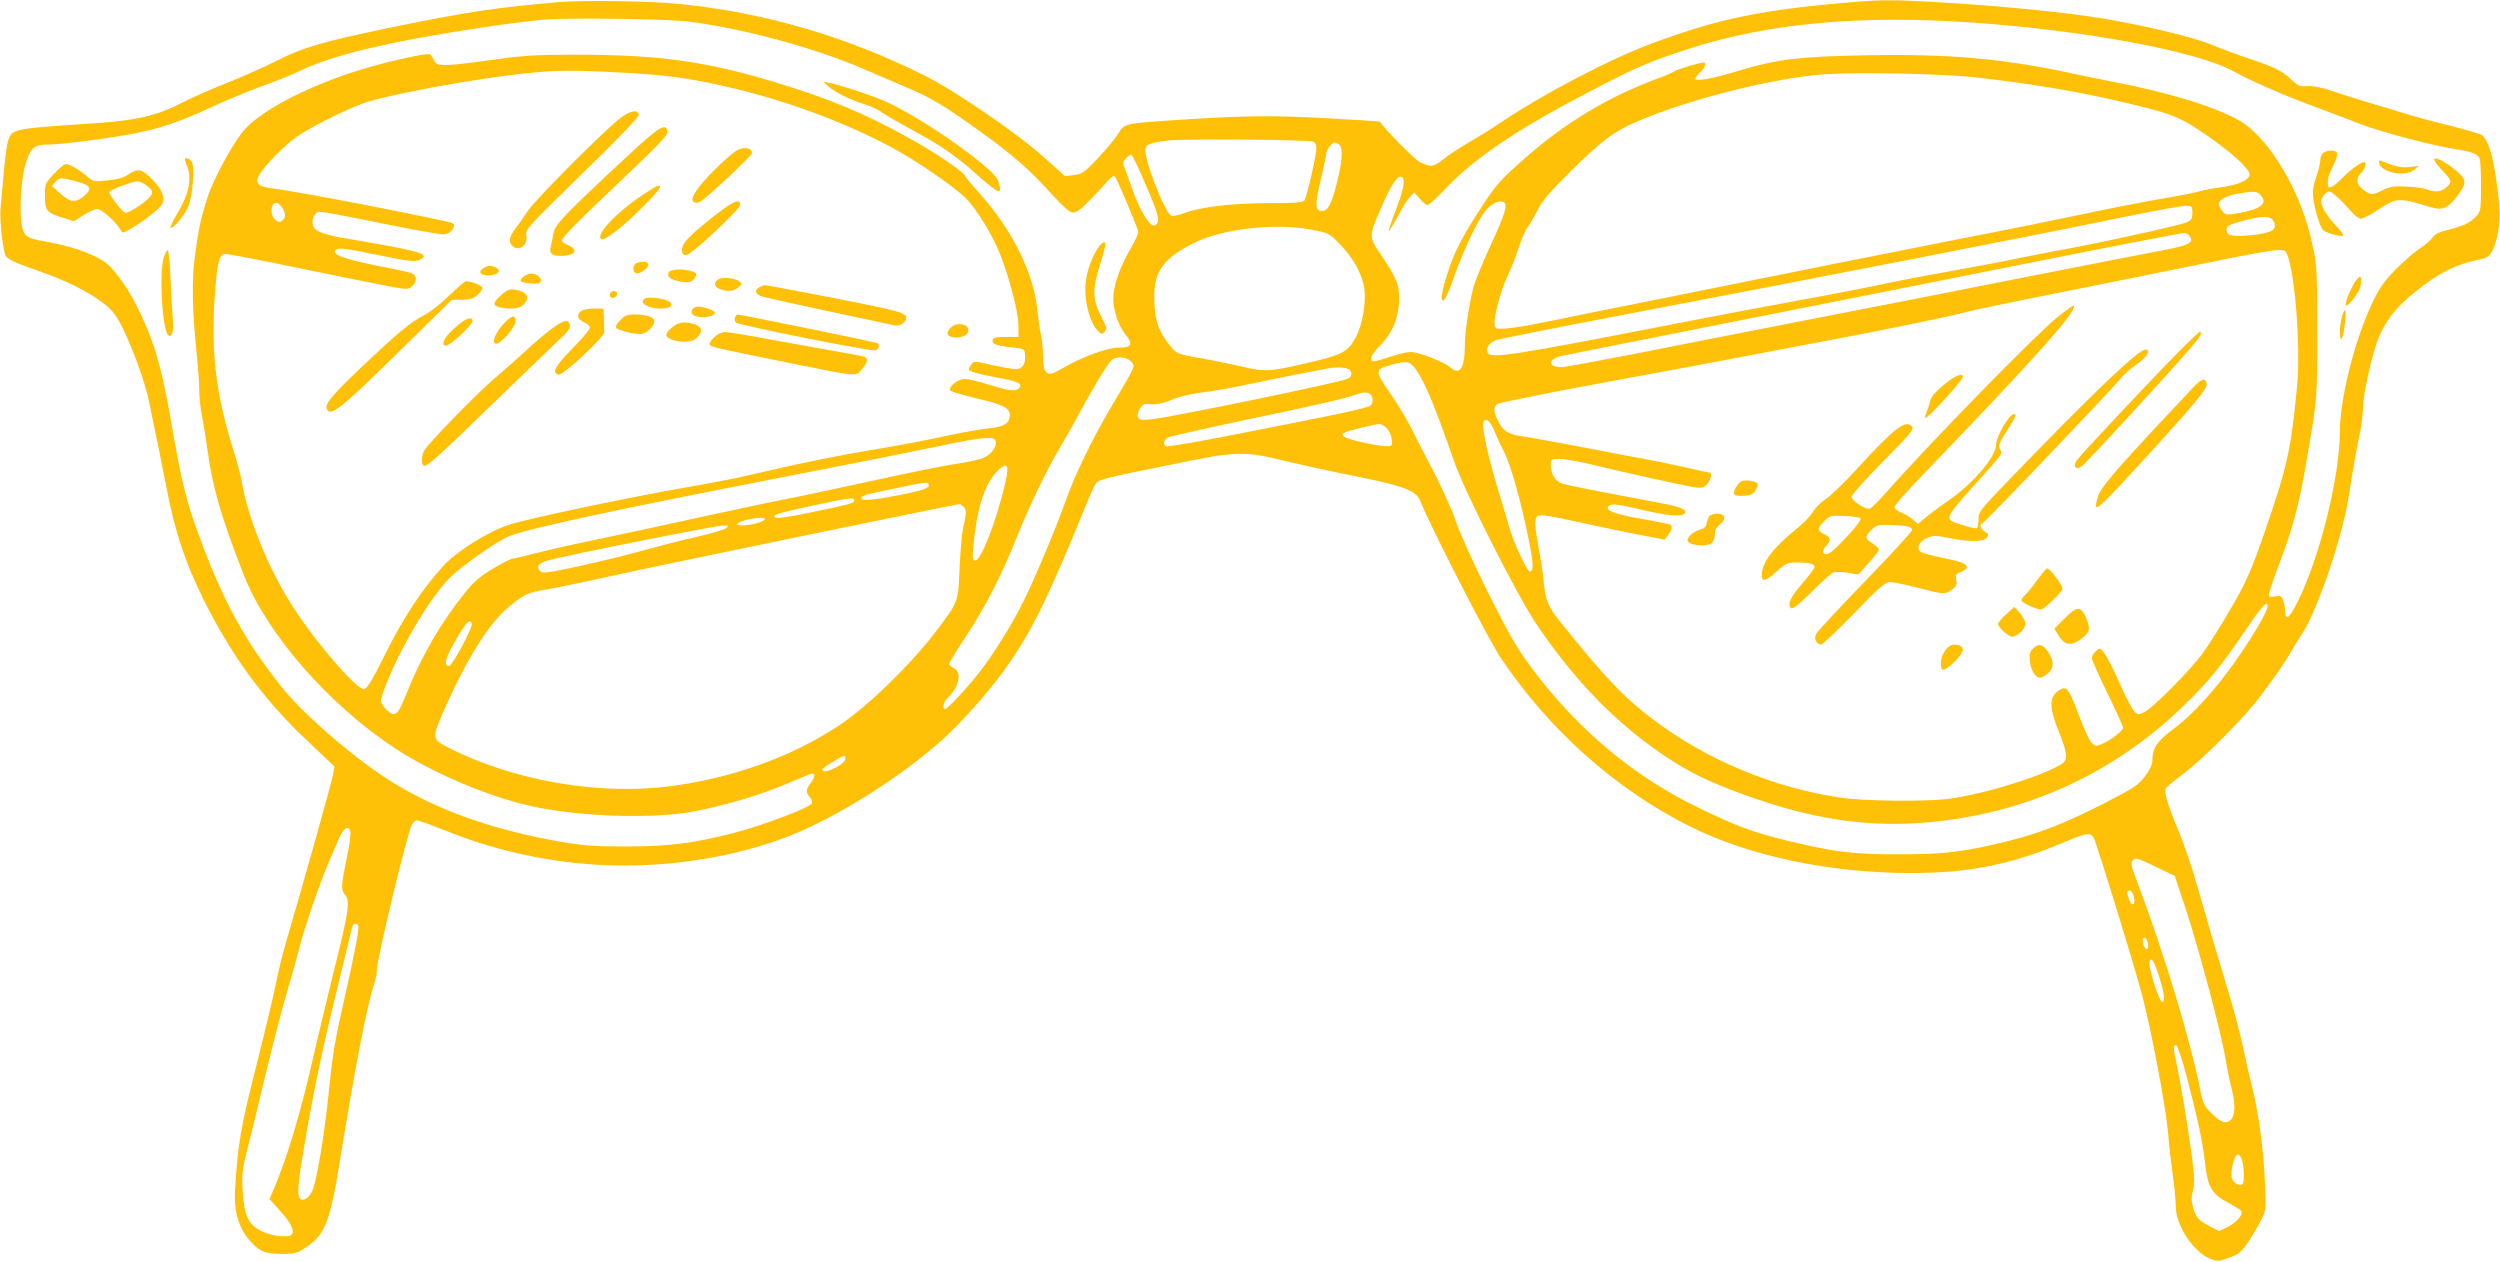 <?xml version="1.0" standalone="no"?>
<!DOCTYPE svg PUBLIC "-//W3C//DTD SVG 20010904//EN"
 "http://www.w3.org/TR/2001/REC-SVG-20010904/DTD/svg10.dtd">
<svg version="1.0" xmlns="http://www.w3.org/2000/svg"
 width="1280pt" height="646pt" viewBox="0 0 1280 646"
 preserveAspectRatio="xMidYMid meet">
<g transform="translate(0,646) scale(0.1,-0.1)"
fill="#ffc107" stroke="none">
<path d="M2860 6449 c-325 -28 -476 -51 -860 -130 -350 -73 -443 -100 -577
-167 -67 -34 -186 -87 -265 -118 -79 -31 -185 -78 -236 -105 -119 -61 -224
-85 -422 -99 -439 -29 -438 -29 -459 -92 -6 -18 -15 -87 -21 -153 -6 -66 -13
-150 -17 -187 -5 -58 7 -184 23 -241 7 -23 43 -40 182 -88 134 -47 248 -104
326 -165 44 -35 63 -60 95 -126 56 -113 121 -297 137 -388 8 -41 23 -115 34
-165 10 -49 35 -171 54 -270 42 -217 94 -374 186 -560 141 -285 306 -512 520
-715 l152 -144 -6 -39 c-6 -37 -160 -585 -236 -842 -21 -71 -46 -170 -55 -220
-9 -49 -54 -239 -100 -421 -84 -331 -96 -401 -112 -651 -6 -101 19 -189 73
-252 50 -58 80 -71 167 -71 66 0 79 3 121 32 100 65 126 131 176 443 76 470
141 809 175 904 8 24 15 58 15 77 0 56 155 697 179 743 7 11 18 21 26 21 8 0
81 -27 162 -59 323 -129 690 -189 1031 -169 256 14 509 67 716 149 243 96 565
299 777 488 116 104 275 287 359 414 119 178 196 340 387 807 19 47 40 91 45
97 14 18 47 26 383 94 351 72 367 72 610 13 83 -19 206 -47 275 -60 300 -59
369 -83 391 -137 48 -124 348 -709 412 -804 246 -368 587 -673 967 -863 305
-153 717 -240 1138 -240 296 0 516 45 788 161 102 44 129 47 143 21 17 -32
208 -652 250 -812 47 -181 119 -563 131 -695 5 -66 17 -167 25 -225 8 -58 15
-128 15 -156 0 -101 94 -240 183 -272 30 -11 42 -10 91 9 48 17 62 29 95 77
21 31 51 82 66 112 27 53 28 57 22 185 -6 165 -32 362 -64 490 -14 55 -36 152
-49 215 -13 63 -44 180 -68 260 -65 214 -109 365 -162 550 -25 91 -68 218 -95
284 -68 164 -82 215 -67 234 7 8 49 42 93 75 99 75 308 286 384 387 90 120
139 192 162 235 12 22 35 59 51 82 79 116 210 498 243 708 20 131 45 271 60
340 7 33 13 89 14 124 1 69 50 284 82 358 36 84 91 153 175 221 134 108 213
148 356 177 35 7 56 39 73 112 19 79 18 139 -5 298 -19 129 -41 197 -72 223
-8 6 -79 27 -158 47 -80 19 -181 47 -225 60 -44 14 -132 41 -195 59 -63 19
-149 46 -190 60 -50 18 -91 26 -123 25 -42 -3 -51 1 -85 33 -46 45 -90 66
-217 108 -55 18 -141 50 -191 71 -89 37 -336 97 -549 133 -203 34 -551 68
-892 87 -178 10 -254 10 -375 0 -482 -39 -704 -84 -1060 -217 -202 -75 -543
-253 -753 -394 -55 -37 -137 -88 -183 -114 -45 -27 -101 -63 -123 -82 -47 -39
-65 -41 -119 -14 -28 14 -176 164 -205 207 -1 2 -127 10 -281 18 -283 16 -440
13 -827 -14 -197 -14 -202 -16 -231 -64 -13 -23 -60 -79 -103 -125 -71 -75
-82 -83 -124 -88 l-46 -6 -114 102 c-136 121 -447 334 -605 413 -399 200 -825
325 -1259 367 -151 15 -488 20 -615 9z m662 -99 c277 -34 650 -135 897 -242
64 -28 162 -70 219 -94 132 -56 192 -92 376 -224 170 -121 267 -207 377 -331
50 -55 84 -85 100 -87 19 -2 39 12 91 65 36 37 78 82 91 98 18 20 29 27 36 20
9 -9 104 -232 118 -277 3 -9 -11 -44 -31 -78 -62 -105 -96 -201 -96 -270 0
-59 26 -136 60 -179 44 -54 36 -71 -34 -71 -57 0 -182 -46 -276 -100 -65 -38
-78 -41 -95 -24 -10 11 -15 36 -15 82 0 37 -5 85 -10 107 -6 22 -14 81 -19
130 -19 189 -130 411 -300 600 -39 43 -71 82 -71 86 0 13 -134 106 -245 169
-198 114 -382 197 -585 264 -442 146 -694 186 -1165 186 -197 0 -264 -4 -422
-26 -254 -35 -284 -35 -299 -6 -6 13 -16 28 -21 33 -13 13 -280 -50 -423 -99
-237 -82 -433 -186 -522 -279 -56 -58 -165 -256 -197 -358 -34 -107 -46 -163
-65 -312 -15 -114 -11 -283 14 -513 5 -52 10 -123 10 -157 0 -34 6 -92 14
-130 7 -37 21 -122 30 -188 26 -186 69 -334 183 -626 119 -305 436 -668 778
-892 200 -130 485 -250 707 -297 245 -52 604 -63 813 -26 152 28 344 84 478
141 70 30 132 55 137 55 16 0 11 -23 -10 -50 -24 -31 -25 -48 -4 -71 9 -10 14
-24 11 -32 -8 -21 -254 -114 -401 -152 -208 -53 -334 -69 -556 -69 -157 0
-220 5 -323 23 -372 65 -664 172 -907 331 -185 122 -422 329 -530 465 -190
240 -297 436 -421 772 -64 175 -89 274 -133 528 -50 293 -81 411 -142 555 -56
130 -118 231 -183 298 -44 46 -167 95 -296 119 -120 22 -129 26 -145 58 -23
46 -18 239 8 335 27 95 44 110 126 110 35 0 157 14 273 30 243 35 348 65 561
164 76 35 191 83 257 106 66 24 146 56 177 71 170 85 464 156 958 230 113 17
252 34 310 39 127 10 617 3 732 -10z m6569 -5 c575 -39 1159 -147 1344 -250
93 -51 253 -121 429 -186 89 -33 188 -71 221 -84 108 -42 384 -114 495 -130
74 -11 109 -25 116 -48 4 -12 7 -77 7 -145 -1 -115 -2 -125 -24 -149 -32 -34
-64 -49 -142 -69 -47 -11 -71 -23 -81 -39 -9 -13 -39 -40 -69 -59 -29 -19 -85
-69 -125 -109 -56 -58 -82 -95 -116 -168 -89 -187 -166 -490 -166 -660 -1
-224 -95 -614 -206 -849 -47 -101 -74 -126 -74 -71 0 16 -5 42 -10 57 -9 23
-15 26 -40 21 -16 -4 -32 -3 -34 2 -3 5 21 78 53 162 69 182 101 300 136 504
60 342 60 340 59 690 0 315 -1 336 -26 450 -55 260 -217 535 -368 625 -116 69
-366 147 -645 200 -60 12 -159 32 -220 45 -347 75 -629 100 -1050 92 -339 -6
-455 -20 -642 -76 -140 -43 -233 -60 -233 -44 0 5 11 20 25 33 23 21 34 50 19
50 -19 0 -132 -33 -149 -44 -11 -7 -47 -23 -80 -35 -257 -94 -482 -229 -692
-415 -115 -101 -142 -131 -207 -230 -99 -149 -149 -243 -180 -341 -35 -107
-44 -159 -25 -153 8 3 30 52 50 110 39 115 103 256 150 329 31 48 76 76 105
65 26 -10 13 -56 -66 -226 -39 -85 -78 -180 -86 -210 -24 -98 -44 -231 -44
-300 0 -115 -27 -155 -74 -111 -25 23 -137 69 -186 77 -25 4 -60 -2 -113 -20
-43 -14 -84 -26 -92 -26 -28 0 -15 36 29 79 63 62 98 144 99 234 2 81 -10 109
-95 236 -60 88 -60 94 3 236 48 111 79 160 99 160 28 0 21 -52 -19 -159 -23
-58 -41 -112 -41 -119 0 -6 20 26 45 72 24 47 54 94 65 105 l21 21 28 -32 c15
-18 33 -33 40 -33 7 0 50 39 94 86 143 151 359 298 709 481 260 137 325 165
534 233 402 130 870 174 1445 135z m-6921 -256 c238 -12 357 -28 559 -75 287
-66 588 -176 831 -306 127 -67 321 -200 384 -262 54 -53 138 -190 176 -286 47
-118 93 -295 94 -360 l1 -65 -65 0 c-52 0 -65 -3 -68 -17 -4 -20 22 -29 103
-37 59 -6 60 -7 63 -38 5 -46 -13 -73 -48 -73 -15 0 -70 10 -121 21 -89 21
-93 21 -106 3 -7 -10 -13 -21 -13 -25 0 -11 52 -25 155 -44 99 -18 122 -30
104 -51 -17 -20 -46 -17 -154 16 -54 17 -110 30 -126 30 -35 0 -89 -44 -73
-60 6 -6 65 -23 131 -39 136 -31 173 -49 173 -86 0 -43 -30 -61 -108 -68 -40
-4 -134 -21 -210 -37 -75 -17 -204 -42 -287 -56 -264 -44 -469 -85 -735 -148
-58 -14 -199 -41 -315 -61 -288 -50 -813 -160 -910 -192 -103 -33 -267 -136
-334 -209 -108 -118 -205 -265 -296 -448 -70 -140 -95 -182 -111 -184 -39 -6
-270 266 -383 451 -121 198 -216 440 -245 622 -4 22 -22 90 -41 150 -89 284
-115 500 -96 780 13 185 23 225 56 225 13 0 185 -33 382 -74 197 -41 402 -82
455 -92 94 -17 99 -17 118 1 25 22 26 51 2 64 -9 5 -78 21 -152 35 -167 32
-245 56 -245 76 0 26 34 23 222 -16 150 -31 187 -35 208 -26 54 25 26 38 -145
71 -58 11 -152 27 -210 37 -108 17 -169 36 -182 57 -13 20 -9 55 7 71 18 18
-9 22 352 -50 149 -30 285 -54 302 -54 19 0 35 8 45 22 18 25 14 34 -16 41
-225 51 -784 158 -901 172 -75 9 -92 25 -72 65 24 47 134 159 199 203 81 55
275 150 359 176 144 44 558 119 802 145 165 17 244 18 485 5z m6944 -25 c324
-37 569 -80 831 -145 190 -47 227 -64 364 -159 127 -89 214 -170 209 -196 -5
-28 -63 -52 -153 -64 -44 -6 -93 -15 -109 -21 -16 -5 -97 -21 -180 -35 -83
-14 -254 -47 -381 -74 -126 -27 -417 -86 -645 -130 -228 -45 -525 -104 -660
-131 -135 -27 -492 -99 -795 -160 -302 -60 -613 -123 -689 -139 -77 -16 -164
-30 -195 -32 -54 -3 -56 -2 -59 24 -4 37 35 182 68 248 15 30 40 93 55 140 15
47 36 94 45 105 10 11 32 49 50 85 26 52 62 94 174 205 160 158 217 201 343
255 262 113 703 223 958 240 168 12 613 2 769 -16z m-3391 -329 c10 -4 17 -18
17 -32 0 -38 -50 -256 -62 -270 -8 -10 -56 -13 -177 -13 -189 0 -350 -19 -432
-49 -31 -12 -63 -19 -71 -16 -35 14 -146 303 -133 345 7 23 27 30 119 41 82 9
712 4 739 -6z m135 -17 c19 -19 14 -87 -13 -193 -27 -109 -46 -145 -75 -145
-37 0 -39 29 -9 155 16 66 29 127 29 135 0 21 28 60 44 60 6 0 17 -5 24 -12z
m-988 -213 c64 -149 71 -180 46 -197 -25 -17 -78 66 -122 192 -12 36 -28 79
-35 97 -11 28 -11 34 6 53 10 11 23 19 28 17 5 -1 40 -74 77 -162z m5704 -44
c39 -42 2 -72 -111 -92 -64 -11 -67 -11 -85 11 -10 12 -18 28 -18 36 0 21 41
43 100 53 84 13 95 13 114 -8z m-10130 -63 c20 -28 20 -52 1 -68 -21 -18 -55
13 -55 50 0 46 28 55 54 18z m9781 -28 c0 -28 -5 -37 -26 -47 -29 -14 -360
-88 -574 -129 -77 -14 -205 -39 -285 -55 -80 -17 -255 -50 -390 -74 -135 -24
-283 -53 -330 -64 -47 -10 -224 -45 -395 -76 -170 -31 -456 -85 -635 -120
-866 -169 -961 -183 -974 -149 -9 24 10 51 45 63 18 6 294 61 613 122 1050
200 2146 414 2606 509 157 32 299 58 315 57 27 -2 30 -5 30 -37z m417 -45 c18
-40 -6 -56 -105 -68 -98 -11 -137 -5 -137 23 0 24 9 29 89 51 100 26 139 25
153 -6z m-4922 -42 c83 -16 87 -18 141 -74 70 -72 116 -158 125 -231 8 -71
-10 -177 -41 -238 -39 -77 -68 -94 -212 -129 -236 -56 -252 -57 -383 -26 -63
14 -151 32 -195 40 -132 22 -134 23 -180 86 -50 67 -65 123 -65 235 0 127 50
194 205 271 146 73 418 103 605 66z m4493 -35 c20 -30 -9 -45 -131 -68 -64
-12 -364 -70 -667 -130 -302 -60 -795 -157 -1095 -215 -300 -58 -714 -140
-921 -181 -207 -40 -389 -74 -405 -74 -72 1 -70 42 3 58 26 6 381 76 788 157
407 80 1109 220 1560 310 451 90 829 163 839 162 10 -1 24 -9 29 -19z m497
-90 c41 -99 70 -481 51 -676 -28 -291 -46 -386 -119 -607 -84 -252 -111 -323
-158 -418 -46 -90 -142 -251 -203 -337 -54 -78 -254 -281 -300 -305 -30 -15
-34 -15 -50 -1 -10 9 -35 53 -56 99 -65 143 -84 181 -104 207 -19 24 -20 24
-40 6 -12 -11 -21 -26 -21 -35 0 -9 36 -90 80 -180 44 -90 80 -170 80 -177 0
-16 -65 -65 -110 -84 -28 -12 -34 -11 -51 7 -11 10 -39 72 -64 138 -50 134
-62 152 -94 136 -62 -34 -63 -88 -5 -229 21 -51 34 -97 32 -116 -3 -27 -11
-35 -68 -62 -124 -60 -379 -134 -532 -154 -119 -15 -434 -12 -555 6 -343 51
-683 192 -956 398 -152 114 -246 213 -480 504 -58 71 -74 110 -82 192 -3 41
-15 121 -26 178 -22 122 -24 156 -6 171 10 8 64 0 213 -33 109 -24 252 -54
318 -66 l119 -23 18 24 c20 26 24 45 10 53 -4 3 -64 15 -132 27 -137 23 -193
42 -187 61 8 22 41 20 173 -12 133 -31 209 -38 221 -18 12 19 -21 33 -123 52
-220 41 -460 88 -495 97 -43 11 -68 48 -68 99 0 29 1 30 48 30 26 0 104 -14
172 -31 152 -37 459 -105 517 -114 34 -5 45 -3 62 14 19 19 29 61 15 61 -3 0
-65 13 -138 30 -72 16 -160 34 -196 40 -36 6 -177 33 -315 60 -137 26 -275 51
-305 55 -76 10 -104 27 -129 78 -25 52 -26 70 -5 88 8 7 241 54 517 105 276
51 608 112 737 137 129 25 321 62 425 81 250 46 664 131 729 150 28 8 200 44
381 80 182 36 494 99 695 140 543 110 544 111 560 74z m-5920 -548 c24 -24 28
-17 -96 -225 -101 -171 -190 -354 -240 -495 -45 -129 -162 -407 -217 -515 -53
-106 -134 -238 -202 -330 -59 -81 -182 -215 -196 -215 -18 0 -8 37 15 59 57
53 72 130 31 149 -14 6 -25 17 -25 23 0 7 39 71 87 143 99 150 178 304 253
491 65 163 156 354 219 459 26 45 79 137 116 206 71 131 127 223 153 253 21
24 77 22 102 -3z m1466 -52 c44 -65 96 -193 190 -463 52 -150 318 -677 417
-825 179 -268 380 -481 609 -645 144 -102 243 -154 428 -223 361 -135 658
-181 975 -152 500 45 949 250 1307 598 125 122 189 200 308 375 90 133 120
167 120 134 0 -37 -136 -254 -243 -387 -90 -111 -163 -186 -245 -247 -78 -58
-102 -95 -102 -155 0 -23 -12 -49 -38 -83 -33 -44 -56 -59 -197 -132 -207
-106 -333 -156 -499 -198 -228 -57 -326 -69 -561 -69 -235 -1 -332 11 -575 70
-176 43 -260 74 -455 169 -331 160 -617 400 -849 710 -81 109 -117 171 -224
385 -71 141 -145 305 -166 365 -20 61 -74 180 -118 265 -45 85 -97 186 -116
225 -19 38 -66 116 -105 173 -81 117 -80 120 13 146 78 21 91 17 126 -36z
m-348 10 c17 -17 15 -36 -7 -47 -33 -18 -908 -198 -1007 -208 -52 -5 -62 -3
-68 12 -7 20 17 64 37 66 6 1 28 0 47 -1 19 0 60 10 90 23 32 15 94 30 150 37
52 6 156 24 230 40 74 16 194 40 265 54 72 14 139 27 150 29 42 9 101 7 113
-5z m118 -144 c4 -16 1 -31 -8 -40 -13 -13 -171 -47 -801 -169 -130 -25 -242
-43 -247 -40 -17 10 -11 34 10 45 11 6 181 44 378 86 374 78 540 116 582 133
48 19 79 14 86 -15z m623 -166 c12 -29 34 -78 50 -108 34 -63 89 -258 126
-444 27 -131 28 -167 9 -173 -13 -4 -86 151 -108 232 -9 33 -30 103 -46 155
-54 172 -95 353 -86 376 11 29 34 12 55 -38z m-550 11 c24 -26 37 -77 23 -91
-14 -14 -220 28 -241 47 -12 12 -11 15 10 23 28 11 146 39 171 41 10 0 26 -9
37 -20z m-2002 -66 c10 -25 -18 -66 -57 -85 -19 -10 -82 -24 -140 -32 -58 -8
-258 -49 -445 -90 -187 -41 -380 -82 -430 -91 -49 -9 -243 -50 -430 -91 -187
-41 -436 -95 -553 -119 -118 -24 -257 -56 -309 -70 -52 -14 -101 -25 -109 -25
-7 0 -52 -23 -98 -50 -65 -39 -98 -66 -140 -118 -130 -161 -227 -329 -306
-526 -44 -110 -58 -121 -100 -81 -16 16 -30 37 -30 47 0 11 16 58 36 106 77
189 219 423 315 522 56 57 242 189 304 214 94 39 542 136 1470 316 259 50 574
113 700 139 254 54 312 60 322 34z m49 -220 c-45 -193 -123 -393 -153 -393
-14 0 -15 10 -9 77 17 186 56 311 117 375 56 59 69 43 45 -59z m-392 -2 c11
-18 -23 -31 -150 -56 -135 -26 -194 -31 -194 -16 0 14 23 20 175 51 161 33
162 33 169 21z m-381 -86 c-3 -12 -25 -18 -228 -60 -100 -21 -165 -31 -175
-25 -21 12 8 22 176 58 205 45 232 48 227 27z m561 -30 c16 -16 15 -30 -5
-120 -5 -22 -12 -110 -16 -195 -7 -175 -5 -169 -122 -324 -129 -170 -355 -389
-499 -483 -243 -160 -546 -268 -864 -309 -366 -46 -795 28 -1128 196 -90 45
-90 49 -25 198 116 260 228 440 327 522 78 66 102 77 190 91 40 6 195 38 343
71 200 45 1731 361 1777 367 4 1 13 -6 22 -14z m-1019 -65 c-8 -13 -73 -30
-114 -30 -44 0 -30 16 24 29 54 12 97 13 90 1z m-199 -45 c-10 -8 -80 -28
-155 -45 -75 -17 -176 -43 -226 -57 -124 -35 -255 -67 -418 -102 -119 -25
-140 -27 -152 -15 -21 22 -9 40 38 54 73 22 860 179 897 179 32 0 34 -1 16
-14z m-1300 -489 c6 -16 -101 -216 -116 -216 -33 0 -19 47 48 158 44 72 58 84
68 58z m1912 -693 c-6 -31 -118 -82 -118 -54 0 9 98 70 113 71 5 0 7 -8 5 -17z
m-2534 -370 c3 -10 -5 -72 -19 -138 -29 -141 -30 -162 -8 -187 26 -29 18 -90
-53 -371 -35 -144 -83 -341 -105 -437 -71 -315 -138 -537 -213 -712 l-16 -37
55 -62 c55 -61 73 -98 60 -118 -12 -20 -98 -12 -153 14 -71 33 -93 81 -100
215 -4 81 0 111 23 200 15 58 58 233 95 390 38 157 89 355 115 440 25 85 52
182 60 215 19 82 109 343 150 435 18 41 42 96 53 123 21 48 46 61 56 30z
m9271 -194 l70 -34 58 -175 c68 -208 180 -630 202 -762 8 -51 22 -118 30 -148
21 -79 20 -143 -4 -164 -25 -23 -47 -15 -98 34 -34 32 -43 50 -53 97 -51 265
-189 722 -332 1100 -26 67 -29 85 -19 97 15 17 20 16 146 -45z m-140 -140 c12
-54 -17 -51 -30 4 -6 20 -4 27 8 27 9 0 18 -13 22 -31z m-9091 -148 c7 -11
-16 -132 -72 -381 -51 -225 -58 -268 -82 -501 -19 -185 -57 -416 -78 -469 -14
-37 -44 -61 -62 -50 -21 13 -17 70 20 285 43 256 92 489 154 741 29 121 61
253 71 294 9 41 19 78 22 83 6 10 21 9 27 -2z m9164 -95 c3 -20 0 -27 -10 -24
-7 3 -14 17 -16 32 -3 20 0 27 10 24 7 -3 14 -17 16 -32z m57 -167 c26 -83 32
-129 16 -129 -17 0 -77 193 -65 211 11 18 24 -4 49 -82z m138 -500 c61 -232
86 -352 97 -456 13 -120 34 -156 120 -202 33 -18 62 -36 66 -42 10 -17 -26
-59 -70 -81 l-44 -21 -44 22 c-62 33 -74 46 -89 98 -10 36 -10 55 -1 89 9 34
8 68 -4 161 -19 147 -60 397 -79 481 -18 78 -19 105 -3 100 7 -3 30 -70 51
-149z m288 -444 c10 -47 10 -113 0 -119 -14 -9 -40 4 -51 24 -15 28 8 132 29
128 9 -2 19 -17 22 -33z"/>
<path d="M4245 6015 c34 -30 109 -66 187 -91 29 -9 67 -27 84 -40 18 -13 87
-53 155 -90 151 -81 226 -134 340 -236 107 -96 126 -100 98 -21 -21 62 -387
319 -574 403 -64 29 -227 83 -285 95 l-35 7 30 -27z"/>
<path d="M956 5615 c28 -69 14 -144 -48 -248 -22 -37 -38 -70 -35 -73 10 -10
68 58 89 104 25 55 37 214 18 237 -7 8 -18 15 -26 15 -10 0 -10 -6 2 -35z"/>
<path d="M276 5570 c-45 -48 -46 -51 -46 -113 0 -76 9 -86 92 -112 l57 -18 49
32 c27 17 58 31 70 31 22 0 97 -67 118 -105 11 -20 12 -20 50 2 67 38 151 103
164 128 18 33 -1 77 -57 133 -49 48 -68 51 -117 18 -24 -16 -56 -25 -107 -30
-67 -7 -73 -6 -98 17 -34 31 -94 67 -113 67 -9 0 -36 -22 -62 -50z m129 -43
c60 -17 67 -35 25 -71 -43 -36 -70 -33 -121 13 l-44 39 20 22 c21 23 29 23
120 -3z m369 -39 c8 -13 6 -22 -9 -39 -24 -27 -104 -79 -122 -79 -14 0 -82 88
-83 106 0 6 33 22 73 36 68 24 74 24 101 9 16 -9 34 -24 40 -33z"/>
<path d="M5620 5188 c-40 -65 -63 -141 -63 -208 -1 -79 25 -169 58 -207 22
-25 25 -27 40 -12 14 14 13 20 -15 75 -47 92 -49 139 -7 272 27 87 32 112 21
112 -8 0 -23 -15 -34 -32z"/>
<path d="M839 5143 c-25 -75 -9 -367 21 -397 20 -20 31 17 25 79 -3 33 -8 126
-12 208 -3 81 -10 147 -14 147 -4 0 -13 -17 -20 -37z"/>
<path d="M11898 5679 c-11 -6 -18 -22 -18 -38 0 -15 -9 -54 -21 -87 -15 -43
-19 -73 -15 -109 6 -52 32 -141 48 -161 11 -15 96 -39 105 -30 4 3 -14 28 -40
54 -25 26 -53 64 -62 85 -15 35 -15 41 0 63 8 13 22 24 30 24 14 0 61 -43 118
-108 16 -18 36 -32 45 -32 10 0 48 20 86 45 99 64 104 65 272 14 57 -17 86 -6
128 48 56 72 57 90 9 133 -49 43 -109 77 -119 67 -4 -4 8 -24 27 -45 64 -68
65 -70 39 -97 -26 -27 -61 -32 -107 -14 -15 6 -62 13 -105 14 -64 3 -83 0
-123 -21 -38 -19 -51 -21 -69 -12 -58 30 -72 70 -36 103 18 16 28 55 15 55
-18 0 -66 -35 -110 -79 -49 -50 -74 -63 -76 -38 -3 28 4 54 28 100 13 27 22
55 19 63 -6 16 -43 18 -68 3z"/>
<path d="M12181 5625 c10 -49 136 -73 180 -34 l24 20 -46 -6 c-42 -5 -74 1
-143 30 -14 6 -17 4 -15 -10z"/>
<path d="M12063 5024 c-25 -35 -53 -101 -53 -123 1 -27 69 58 76 95 9 50 0 61
-23 28z"/>
<path d="M11992 4843 c-14 -47 -16 -127 -3 -118 10 6 26 126 19 146 -2 6 -9
-6 -16 -28z"/>
<path d="M3182 5860 c-73 -52 -440 -420 -478 -478 -21 -32 -50 -73 -66 -93
-30 -39 -35 -68 -16 -87 33 -33 82 2 73 52 -6 31 3 41 284 315 180 175 291
290 291 302 0 29 -40 24 -88 -11z"/>
<path d="M3215 5663 c-308 -285 -374 -353 -380 -392 -3 -20 -10 -50 -14 -68
-11 -40 2 -53 50 -53 71 0 94 29 42 53 -16 6 -31 16 -35 22 -9 12 56 78 330
338 160 151 212 206 210 222 -7 49 -42 28 -203 -122z"/>
<path d="M3780 5694 c-19 -8 -75 -56 -125 -107 -92 -93 -129 -152 -100 -163 7
-3 21 -2 30 3 34 19 265 236 265 249 0 25 -33 33 -70 18z"/>
<path d="M3288 5461 c-136 -92 -242 -205 -209 -226 16 -9 107 61 203 157 91
90 112 118 89 118 -5 0 -42 -22 -83 -49z"/>
<path d="M3673 5367 c-119 -92 -171 -141 -179 -172 -9 -37 9 -52 38 -32 63 44
253 225 256 245 6 38 -28 26 -115 -41z"/>
<path d="M3250 5105 c-14 -17 -7 -45 12 -45 21 0 58 29 58 46 0 19 -54 19 -70
-1z"/>
<path d="M2478 5089 c-33 -18 -21 -39 21 -39 47 0 72 23 42 39 -24 13 -41 13
-63 0z"/>
<path d="M3423 5064 c-8 -21 7 -34 53 -44 47 -11 71 -5 84 21 9 16 7 21 -15
29 -42 16 -115 13 -122 -6z"/>
<path d="M2681 5044 c-12 -9 -19 -20 -14 -24 8 -8 53 -14 86 -12 23 3 22 29
-2 42 -27 14 -43 13 -70 -6z"/>
<path d="M3678 5030 c-26 -16 -22 -39 8 -50 38 -15 69 -12 94 8 20 16 20 19 6
31 -21 17 -87 24 -108 11z"/>
<path d="M2298 4945 c-42 -41 -99 -85 -127 -99 -69 -35 -139 -94 -329 -274
-157 -150 -188 -190 -163 -215 23 -23 86 29 359 298 l275 270 53 0 c42 1 59 6
79 25 14 13 25 29 25 36 0 12 -58 34 -85 34 -5 0 -45 -34 -87 -75z"/>
<path d="M3888 4989 c-29 -16 -21 -37 20 -49 28 -8 528 -116 673 -146 28 -5
59 16 59 40 0 20 -36 32 -196 65 -195 40 -515 101 -529 101 -5 0 -18 -5 -27
-11z"/>
<path d="M2567 4950 c-45 -39 -47 -56 -6 -64 58 -11 98 -7 119 14 36 36 20 66
-43 77 -28 4 -40 0 -70 -27z"/>
<path d="M3125 4960 c-3 -5 -4 -14 0 -20 8 -13 35 -1 35 16 0 16 -26 19 -35 4z"/>
<path d="M3301 4931 c-38 -25 39 -60 109 -49 30 4 37 24 13 36 -28 15 -106 24
-122 13z"/>
<path d="M3544 4875 c-9 -21 2 -32 38 -38 36 -5 78 7 78 22 0 11 -55 31 -87
31 -13 0 -26 -7 -29 -15z"/>
<path d="M2978 4869 c-28 -16 -22 -45 12 -59 17 -7 30 -19 30 -28 0 -9 -41
-57 -91 -108 -89 -91 -106 -124 -68 -132 23 -4 234 193 233 218 0 11 -1 43 -2
70 l-2 50 -47 0 c-27 0 -56 -5 -65 -11z"/>
<path d="M3176 4821 c-16 -16 -26 -34 -22 -39 7 -12 85 -32 125 -32 30 0 71
38 71 67 0 19 -42 33 -99 33 -39 0 -52 -5 -75 -29z"/>
<path d="M3763 4834 c-3 -8 -1 -20 4 -25 14 -14 694 -150 716 -143 17 5 23 29
10 37 -7 5 -704 147 -718 147 -3 0 -8 -7 -12 -16z"/>
<path d="M2571 4794 c-39 -45 -55 -94 -30 -94 24 0 99 87 99 114 0 39 -23 32
-69 -20z"/>
<path d="M2375 4818 c-11 -6 -39 -29 -62 -51 -43 -41 -56 -77 -29 -77 20 0
136 108 136 126 0 17 -17 18 -45 2z"/>
<path d="M2821 4774 c-34 -25 -96 -79 -139 -119 -42 -39 -111 -100 -152 -134
-82 -69 -340 -333 -358 -368 -14 -25 -16 -70 -3 -77 14 -9 62 33 357 320 159
154 313 302 342 329 37 34 52 55 50 69 -5 35 -32 29 -97 -20z"/>
<path d="M3441 4784 c-39 -33 -39 -49 0 -63 53 -18 106 -14 129 11 29 31 25
54 -11 67 -50 17 -85 13 -118 -15z"/>
<path d="M4867 4782 c-24 -26 -21 -41 9 -48 35 -9 78 7 82 30 7 37 -62 50 -91
18z"/>
<path d="M3657 4734 c-15 -14 -26 -31 -24 -37 4 -13 11 -15 402 -94 367 -74
346 -72 378 -33 32 37 34 56 8 65 -10 3 -81 16 -157 29 -76 14 -226 41 -332
60 -106 20 -205 36 -220 36 -15 0 -39 -11 -55 -26z"/>
<path d="M10534 4836 c-108 -86 -664 -655 -882 -903 -35 -39 -70 -74 -78 -77
-20 -8 -94 40 -94 61 0 10 73 90 161 180 138 139 160 165 149 178 -33 39 -85
-1 -283 -216 -64 -70 -135 -139 -159 -154 -24 -15 -54 -45 -66 -66 -12 -21
-53 -63 -90 -92 -115 -93 -172 -169 -172 -233 0 -35 22 -30 78 21 46 42 54 45
105 45 62 0 87 -7 87 -24 0 -6 -27 -42 -60 -81 -63 -72 -80 -109 -61 -128 8
-8 34 11 104 80 50 50 100 95 110 100 12 6 40 6 75 1 l57 -9 52 58 c29 32 53
63 53 70 0 6 -16 20 -35 32 -39 23 -38 37 5 76 18 16 34 19 93 17 85 -3 107
-9 107 -26 0 -7 -108 -125 -241 -262 -133 -137 -246 -259 -251 -271 -12 -24 3
-53 27 -53 7 0 82 72 168 160 129 133 160 160 184 160 15 0 73 -12 128 -26
146 -38 156 -39 189 -13 23 18 27 27 22 51 -5 26 -2 30 24 40 17 5 30 16 30
24 0 18 -27 28 -133 50 -48 9 -94 22 -103 29 -25 18 -8 54 33 71 31 13 44 13
110 0 100 -21 177 -21 194 0 12 15 11 19 -9 32 -22 14 -30 42 -13 42 10 0 645
666 706 739 19 24 56 57 81 73 57 38 81 78 48 78 -37 0 -283 -236 -722 -692
-124 -129 -132 -140 -132 -177 0 -22 -4 -42 -8 -45 -5 -3 -38 4 -75 16 -98 30
-100 24 83 228 130 145 123 135 110 160 -10 18 -5 31 34 92 46 72 53 88 38 88
-25 0 -92 -114 -92 -158 -1 -61 -122 -202 -242 -283 -35 -24 -84 -61 -111 -82
l-47 -40 -23 20 c-12 12 -39 28 -59 37 -21 8 -38 22 -38 30 0 9 64 82 143 163
579 601 797 846 775 869 -2 2 -40 -25 -84 -60z m-1007 -1033 c5 -13 -129 -158
-160 -175 -32 -17 -45 7 -19 35 29 31 28 44 -8 62 -37 19 -38 29 0 66 28 29
33 30 106 27 48 -2 79 -7 81 -15z"/>
<path d="M11149 4653 c-148 -150 -498 -523 -517 -551 -20 -31 -3 -51 26 -30
21 14 443 473 553 601 56 63 69 87 51 87 -4 0 -55 -48 -113 -107z"/>
<path d="M9952 4490 c-39 -33 -64 -60 -68 -78 -3 -15 -12 -42 -19 -59 -8 -18
-11 -33 -7 -33 16 0 192 194 192 211 0 22 -41 5 -98 -41z"/>
<path d="M11226 4473 c-25 -26 -94 -101 -155 -165 -248 -265 -319 -349 -331
-394 -26 -93 -16 -84 299 261 206 227 262 296 259 319 -5 35 -27 28 -72 -21z"/>
<path d="M8890 3968 c-24 -40 -15 -50 41 -46 35 2 46 8 59 31 13 24 13 29 0
37 -8 5 -30 10 -48 10 -26 0 -36 -6 -52 -32z"/>
<path d="M8752 3818 c-5 -7 -12 -24 -14 -37 -2 -17 -12 -27 -32 -32 -33 -9
-66 -36 -66 -55 0 -26 97 -37 124 -14 9 7 16 26 16 43 0 22 8 38 27 53 33 26
26 54 -15 54 -16 0 -34 -6 -40 -12z"/>
<path d="M10427 3486 c-25 -35 -53 -69 -62 -76 -8 -7 -15 -18 -15 -24 0 -12
75 -46 101 -46 15 0 109 91 109 105 0 21 -64 105 -80 105 -3 0 -27 -29 -53
-64z"/>
<path d="M10272 3315 c-23 -20 -42 -43 -42 -49 0 -17 53 -66 72 -66 26 0 68
40 68 66 0 13 -13 38 -28 55 l-29 32 -41 -38z"/>
<path d="M10573 3296 l-55 -55 20 -33 c32 -51 63 -57 111 -24 50 35 56 53 35
105 -28 70 -47 71 -111 7z"/>
<path d="M9961 3131 c-20 -28 -26 -48 -23 -83 3 -28 23 -21 69 24 45 44 54 72
27 82 -32 12 -53 5 -73 -23z"/>
<path d="M10409 3139 c-17 -17 -20 -29 -16 -66 5 -44 29 -83 52 -83 7 0 24 9
39 21 33 26 34 64 3 110 -28 42 -49 47 -78 18z"/>
</g>
</svg>
